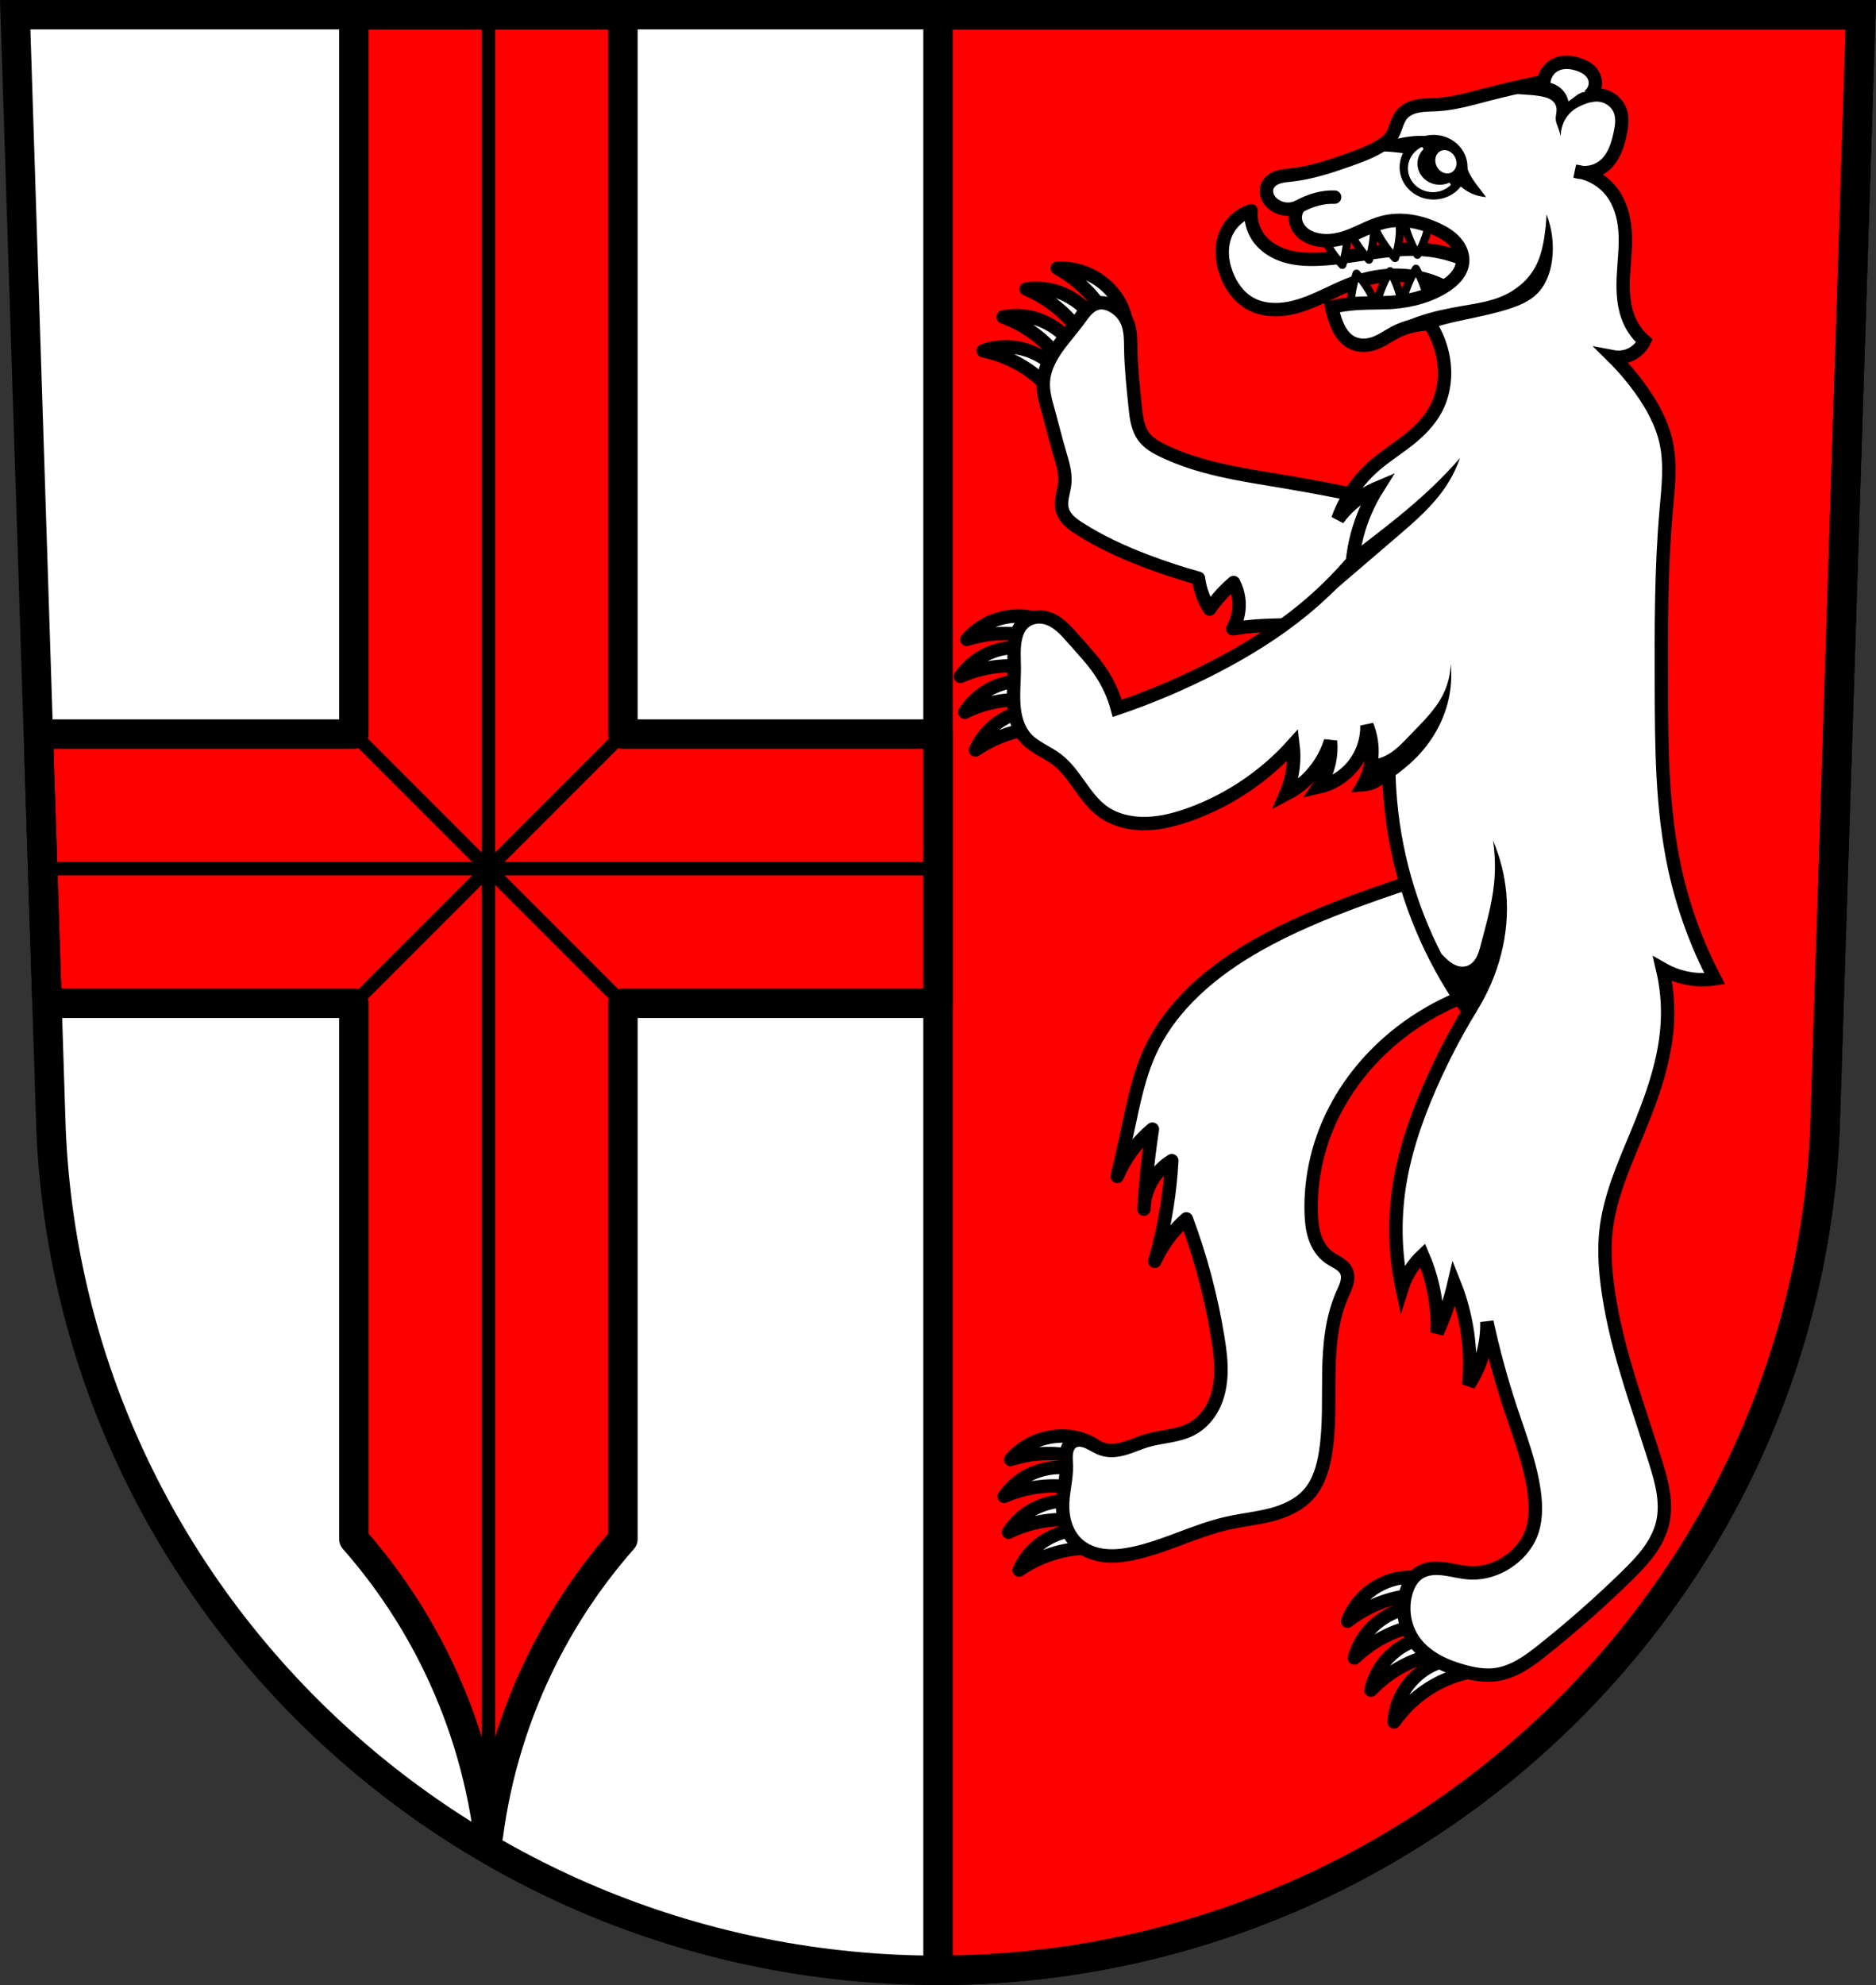 <svg xmlns="http://www.w3.org/2000/svg" width="701.33" height="741.77" viewBox="0 0 701.334 741.769"><rect x="0" y="0" width="701.334" height="741.769" fill="#333333" stroke="none"/><g transform="translate(-30.3-14.54)"><path d="m35.983 20.04l13.398 416.62c7.415 175.25 153.92 314.05 331.59 314.14 177.51-.215 324.07-139.06 331.59-314.14l13.398-416.62h-344.98z" fill="#fff" fill-rule="evenodd"/><g stroke="#000"><g stroke-linecap="round"><g fill="#f00" stroke-width="11" transform="translate(30.3 14.54)"><path d="m350.67 5.5v730.77c177.51-.215 324.07-139.06 331.59-314.14l13.398-416.62h-344.98z"/><path d="m132.29 5.5v268.81h-117.79v5.52l3.057 95.06h114.74v200.25c11.705 13.285 21.709 28.07 29.689 43.875 10.547 20.889 17.543 43.565 20.6 66.766 3.056-23.2 10.05-45.877 20.6-66.766 7.981-15.806 17.984-30.59 29.689-43.875v-200.25h117.79v-100.58h-117.79v-268.81h-100.58z" stroke-linejoin="round"/></g><g fill="none" fill-rule="evenodd" stroke-width="5"><path d="m162.6 288.85l100.58 100.58"/><path d="m162.6 389.42l100.58-100.58"/><path d="m212.89 700.31v-680.27"/><path d="m380.97 339.14h-334.72"/></g></g><g fill-rule="evenodd"><path d="m35.983 20.04l13.398 416.62c7.415 175.25 153.92 314.05 331.59 314.14 177.51-.215 324.07-139.06 331.59-314.14l13.398-416.62h-344.98z" fill="none" stroke-width="11"/><g fill="#fff"><g stroke-linejoin="round"><g stroke-width="5"><path d="m426.93 551.15c-.762.016-1.524.066-2.281.148-2.817.308-5.586 1.067-8.154 2.266-3.198 1.493-6.077 3.669-8.383 6.342 3.235-1.04 6.583-1.725 9.967-2.039 4.382-.406 8.824-.188 13.14.68 3.355.675 6.633 1.742 9.742 3.172l.904-5.438c-2.37-1.994-5.171-3.471-8.154-4.303-2.201-.614-4.493-.875-6.779-.828zm.039 11.729c-1.903-.033-3.812.165-5.674.564-2.771.594-5.449 1.631-7.881 3.086-3.03 1.812-5.67 4.27-7.691 7.164 3.112-1.365 6.373-2.387 9.707-3.045 4.318-.852 8.758-1.087 13.14-.664 3.406.329 6.775 1.055 10.01 2.16l.348-5.502c-2.561-1.741-5.5-2.926-8.553-3.449-1.126-.193-2.266-.295-3.408-.314zm1.137 12.512c-1.903.048-3.803.327-5.647.805-2.743.71-5.374 1.86-7.742 3.416-2.95 1.938-5.484 4.508-7.381 7.484 3.051-1.495 6.265-2.655 9.568-3.453 4.278-1.034 8.705-1.458 13.1-1.221 3.417.185 6.813.767 10.1 1.734l.113-5.51c-2.633-1.632-5.617-2.691-8.689-3.084-1.133-.145-2.276-.2-3.418-.172zm5.426 10.854c-3.047.065-6.067.775-8.871 1.967-2.608 1.109-5.04 2.636-7.154 4.525-2.631 2.353-4.756 5.268-6.191 8.492 2.797-1.93 5.805-3.552 8.953-4.83 4.078-1.655 8.394-2.731 12.775-3.146 3.407-.323 6.85-.248 10.24.223l-.703-5.467c-2.845-1.224-5.952-1.829-9.05-1.764z"/><path d="m596.13 381.64c-16.225 2.819-31.686 9.919-44.4 20.387-10.399 8.563-18.987 19.406-24.465 31.714-4.674 10.502-7.06 22.03-6.796 33.526.072 3.204.355 6.44 1.364 9.482 1.01 3.042 2.803 5.9 5.431 7.734 1.12.781 2.365 1.363 3.518 2.095 1.152.732 2.241 1.655 2.825 2.889.648 1.368.602 2.978.224 4.444-.378 1.466-1.064 2.83-1.676 4.214-4.01 9.08-4.901 19.21-5.074 29.13-.174 9.921.309 19.907-1.175 29.718-.864 5.709-2.508 11.54-6.343 15.857-3.64 4.098-8.901 6.415-14.209 7.779-5.308 1.364-10.797 1.894-16.14 3.094-12.08 2.711-23.22 8.788-35.34 11.326-3.489.731-7.078 1.163-10.622.779-3.544-.384-7.06-1.629-9.765-3.951-2.273-1.95-3.898-4.596-4.839-7.44-.941-2.843-1.218-5.88-1.05-8.87.247-4.4 1.437-8.732 1.359-13.14-.029-1.635-.233-3.277-.022-4.898.105-.811.316-1.613.688-2.341.372-.728.912-1.379 1.599-1.822.854-.551 1.9-.757 2.914-.701 1.014.056 2 .361 2.932.768 1.862.813 3.544 2.035 5.479 2.652 2.689.857 5.628.465 8.332-.343 2.704-.808 5.275-2.02 7.978-2.828 2.853-.855 5.819-1.254 8.746-1.808 2.927-.554 5.864-1.28 8.47-2.722 3.319-1.837 5.96-4.785 7.702-8.155 2.02-3.901 2.861-8.33 2.979-12.72.118-4.39-.464-8.769-1.167-13.1-2.455-15.14-6.407-30.03-11.779-44.4-2.331 2.05-4.458 4.33-6.343 6.796-2.143 2.805-3.97 5.85-5.437 9.06 1.931-6.693 3.445-13.506 4.531-20.387.899-5.702 1.505-11.451 1.812-17.216-2.946 1.795-5.454 4.303-7.249 7.249-1.988 3.261-3.094 7.05-3.171 10.873.42-6.987 1.062-13.96 1.926-20.906.374-3 .789-6 1.245-8.995-2.882 2.397-5.474 5.141-7.702 8.155-2.176 2.944-4.01 6.144-5.437 9.514 1.422-6.03 2.781-12.07 4.077-18.12 2.076-9.696 4.02-19.527 8.155-28.542 8.01-17.472 23.587-30.418 40.32-39.868 11.963-6.756 24.707-12.02 37.603-16.763 17.945-6.593 36.26-12.192 54.819-16.763l3.171 47.57z"/><path d="m444.89 122.33c-.538-.541-1.1-1.057-1.682-1.548-2.168-1.825-4.629-3.305-7.269-4.335-3.288-1.283-6.85-1.863-10.375-1.686 2.986 1.622 5.793 3.571 8.356 5.802 3.319 2.889 6.228 6.254 8.579 9.974 1.828 2.893 3.319 6 4.432 9.238l4.558-3.1c-.194-3.091-1.059-6.137-2.517-8.87-1.076-2.02-2.469-3.855-4.081-5.476zm-8.458 8.126c-1.29-1.4-2.751-2.643-4.326-3.715-2.343-1.595-4.942-2.815-7.673-3.571-3.402-.941-7-1.154-10.493-.618 3.136 1.309 6.127 2.962 8.905 4.92 3.597 2.536 6.833 5.585 9.551 9.05 2.114 2.691 3.914 5.629 5.351 8.735l4.22-3.547c-.508-3.055-1.68-5.999-3.41-8.569-.638-.948-1.351-1.843-2.126-2.683zm-8.266 9.461c-1.348-1.344-2.862-2.525-4.481-3.529-2.408-1.494-5.056-2.603-7.816-3.242-3.439-.796-7.05-.855-10.51-.172 3.188 1.175 6.247 2.699 9.104 4.538 3.701 2.381 7.06 5.291 9.927 8.634 2.226 2.6 4.148 5.458 5.715 8.501l4.064-3.722c-.637-3.03-1.932-5.921-3.768-8.415-.678-.92-1.426-1.785-2.235-2.591zm-4.106 11.418c-2.15-2.159-4.749-3.854-7.548-5.06-2.603-1.121-5.388-1.828-8.213-2.051-3.519-.278-7.094.196-10.418 1.384 3.327.69 6.577 1.747 9.675 3.142 4.01 1.807 7.771 4.187 11.1 7.07 2.586 2.242 4.909 4.785 6.909 7.562l3.469-4.283c-1.079-2.903-2.786-5.569-4.972-7.764z"/><path d="m571.89 207.54c-20.52-5.248-41.26-9.632-62.15-13.13-15.281-2.563-30.923-4.739-44.85-11.533-2.498-1.218-4.992-2.634-6.727-4.805-1.306-1.634-2.114-3.619-2.612-5.651-.499-2.031-.703-4.121-.912-6.202-.707-7.03-1.486-14.07-1.602-21.14-.061-3.702.026-7.567-1.602-10.892-1.045-2.133-2.762-3.914-4.805-5.126-1.732-1.027-3.789-1.661-5.766-1.281-1.64.315-3.087 1.298-4.262 2.484-1.175 1.186-2.117 2.578-3.106 3.923-2.797 3.804-6.02 7.291-8.65 11.212-2.324 3.466-4.201 7.37-4.485 11.533-.267 3.908.877 7.757 1.922 11.533 1.417 5.118 2.674 10.28 4.165 15.377 1.071 3.663 2.277 7.412 1.922 11.212-.156 1.67-.611 3.295-.92 4.943-.309 1.648-.47 3.367-.041 4.988.417 1.572 1.371 2.962 2.526 4.107 1.156 1.144 2.512 2.064 3.881 2.941 7.814 5.01 16.312 8.874 24.988 12.173 6.41 2.438 12.933 4.577 19.542 6.407.281 2.188.82 4.344 1.602 6.407.678 1.789 1.538 3.51 2.563 5.126.996-1.441 2.066-2.832 3.204-4.165 1.766-2.07 3.697-4 5.766-5.766.997 1.893 1.651 3.965 1.922 6.087.491 3.848-.309 7.849-2.242 11.212 2.549-.424 5.114-.744 7.689-.961 8.526-.718 17.13-.295 25.628-1.281 10.09-1.171 19.952-4.348 28.832-9.29l18.581-30.434z"/><path d="m589.11 118.41c-7.02-5.725-15.695-9.387-24.691-10.42-13.657-1.568-27.27 2.795-41 3.398-4.244.186-8.559.003-12.622-1.238-4.063-1.241-7.882-3.621-10.257-7.144-1.91-2.834-2.807-6.337-2.492-9.741-3.885 1.22-7.231 4.065-9.06 7.702-1.222 2.429-1.777 5.168-1.761 7.887.016 2.719.593 5.419 1.535 7.97 1.672 4.529 4.631 8.725 8.834 11.1 4.397 2.484 9.766 2.766 14.724 1.812 8.707-1.676 16.318-6.823 24.691-9.741 7.455-2.598 15.596-3.389 23.332-1.812 6.385 1.301 12.437 4.209 17.442 8.381l11.326-8.155z"/></g><g stroke-width="3"><path d="m533.93 98.62c.761 2.32 1.896 4.505 3.204 6.567 1.448 2.286 3.113 4.434 4.966 6.407.762-2.344 1.299-4.762 1.602-7.208.312-2.518.365-5.136-.481-7.528-.533-1.507-1.417-2.889-2.563-4l-7.689 1.442c.177 1.468.5 2.919.961 4.325z"/><path d="m543.66 97.99c.761 2.32 1.896 4.505 3.204 6.567 1.448 2.286 3.113 4.434 4.966 6.407.762-2.344 1.299-4.762 1.602-7.208.312-2.518.365-5.136-.481-7.528-.533-1.507-1.417-2.889-2.563-4l-7.689 1.442c.177 1.468.5 2.919.961 4.325z"/><path d="m554.93 95.36c.256 2.428.906 4.803 1.75 7.094.935 2.539 2.111 4.99 3.506 7.308 1.238-2.132 2.272-4.382 3.082-6.71.835-2.396 1.437-4.944 1.114-7.461-.204-1.586-.778-3.123-1.663-4.454l-7.82-.208c-.135 1.473-.126 2.959.03 4.43z"/><path d="m544.67 130.24c.263-2.428.919-4.8 1.769-7.09.942-2.537 2.124-4.984 3.526-7.299 1.232 2.135 2.26 4.388 3.065 6.718.828 2.399 1.424 4.948 1.094 7.464-.208 1.585-.786 3.121-1.675 4.45l-7.82.188c-.132-1.473-.118-2.96.041-4.43z"/><path d="m535.36 131.98c-.268-2.427-.14-4.886.195-7.304.371-2.68.997-5.326 1.865-7.889 1.665 1.818 3.155 3.796 4.444 5.897 1.327 2.163 2.46 4.523 2.682 7.05.14 1.593-.093 3.217-.673 4.706l-7.595 1.873c-.447-1.41-.755-2.864-.917-4.334z"/><path d="m554.35 129.32c.263-2.428.919-4.8 1.769-7.09.942-2.537 2.124-4.984 3.526-7.299 1.232 2.135 2.26 4.388 3.065 6.718.828 2.399 1.424 4.948 1.094 7.464-.208 1.585-.786 3.121-1.675 4.45l-7.82.188c-.132-1.473-.118-2.96.041-4.43z"/><path d="m523.96 100.55c.851 2.286 1.926 4.489 3.204 6.567 1.418 2.306 3.086 4.459 4.966 6.407.762-2.344 1.299-4.762 1.602-7.208.312-2.518.365-5.136-.481-7.528-.533-1.507-1.417-2.889-2.563-4l-7.689 1.442.961 4.325z"/></g><g stroke-width="5"><path d="m548.69 605.59c-.709.28-1.406.592-2.087.933-2.534 1.269-4.865 2.945-6.855 4.963-2.479 2.513-4.419 5.555-5.651 8.863 2.67-2.101 5.571-3.909 8.633-5.381 3.966-1.907 8.207-3.249 12.553-3.937 3.38-.535 6.824-.676 10.237-.418l-1.045-5.412c-2.916-1.044-6.06-1.454-9.142-1.195-2.277.191-4.517.744-6.643 1.584zm4.12 10.981c-1.796.632-3.516 1.482-5.122 2.504-2.391 1.521-4.54 3.426-6.313 5.637-2.209 2.753-3.829 5.977-4.716 9.394 2.442-2.363 5.143-4.457 8.04-6.234 3.751-2.301 7.832-4.068 12.09-5.197 3.308-.878 6.718-1.369 10.139-1.461l-1.59-5.279c-3.01-.741-6.175-.828-9.219-.256-1.123.211-2.227.513-3.304.892zm5.422 11.333c-1.767.707-3.451 1.631-5.01 2.72-2.324 1.621-4.39 3.614-6.069 5.898-2.091 2.844-3.572 6.135-4.313 9.586 2.34-2.464 4.949-4.67 7.768-6.568 3.65-2.458 7.653-4.397 11.855-5.705 3.268-1.017 6.654-1.652 10.07-1.889l-1.812-5.205c-3.036-.613-6.203-.567-9.22.134-1.113.259-2.204.605-3.264 1.029zm8.865 8.286c-2.833 1.121-5.417 2.838-7.631 4.932-2.059 1.947-3.809 4.226-5.131 6.733-1.647 3.122-2.624 6.594-2.848 10.116 1.95-2.783 4.205-5.351 6.711-7.645 3.246-2.971 6.918-5.482 10.881-7.397 3.081-1.489 6.336-2.617 9.677-3.356l-2.562-4.88c-3.093-.157-6.217.357-9.1 1.497z"/><path d="m410.58 244.73c-.762.016-1.524.066-2.281.148-2.817.308-5.586 1.067-8.154 2.266-3.198 1.493-6.077 3.669-8.383 6.342 3.235-1.04 6.583-1.725 9.967-2.039 4.382-.406 8.824-.188 13.14.68 3.355.675 6.633 1.742 9.742 3.172l.904-5.438c-2.37-1.994-5.171-3.471-8.154-4.303-2.201-.614-4.493-.875-6.779-.828zm.039 11.729c-1.903-.033-3.812.165-5.674.564-2.771.594-5.449 1.631-7.881 3.086-3.03 1.812-5.67 4.27-7.691 7.164 3.112-1.365 6.373-2.387 9.707-3.045 4.318-.852 8.758-1.087 13.14-.664 3.406.329 6.775 1.055 10.01 2.16l.348-5.502c-2.561-1.741-5.5-2.926-8.553-3.449-1.126-.193-2.266-.295-3.408-.314zm1.137 12.512c-1.903.048-3.803.327-5.647.805-2.743.71-5.374 1.86-7.742 3.416-2.95 1.938-5.484 4.508-7.381 7.484 3.051-1.495 6.265-2.655 9.568-3.453 4.278-1.034 8.705-1.458 13.1-1.221 3.417.185 6.813.767 10.1 1.734l.113-5.51c-2.633-1.632-5.617-2.691-8.689-3.084-1.133-.145-2.276-.2-3.418-.172zm5.426 10.854c-3.047.065-6.067.775-8.871 1.967-2.608 1.109-5.04 2.636-7.154 4.525-2.631 2.353-4.756 5.268-6.191 8.492 2.797-1.93 5.805-3.552 8.953-4.83 4.078-1.655 8.394-2.731 12.775-3.146 3.407-.323 6.85-.248 10.24.223l-.703-5.467c-2.845-1.224-5.952-1.829-9.05-1.764z"/></g></g><path d="m549.47 300.54c.069 11.731 1.439 23.454 4.077 34.885 4.728 20.483 13.561 40.01 25.824 57.08-5.432 9.04-10.278 18.426-14.498 28.09-5.506 12.608-9.966 25.778-11.779 39.42-1.581 11.892-1.119 24.05 1.359 35.791.75-2.392 1.82-4.684 3.171-6.796 1.275-1.992 2.801-3.823 4.531-5.437 1.516 3.512 2.73 7.154 3.624 10.873 1.424 5.921 2.036 12.04 1.812 18.12 1.36-2.956 2.571-5.982 3.624-9.06 1.068-3.122 1.976-6.299 2.718-9.514 2.388 5.966 4.065 12.215 4.984 18.575.931 6.444 1.083 13 .453 19.481 1.417-2.145 2.632-4.424 3.624-6.796 2.21-5.285 3.298-11.04 3.171-16.763 2.427 11.175 5.453 22.22 9.06 33.07 3.323 9.996 7.162 19.92 8.608 30.354.758 5.472.81 11.229-1.359 16.31-1.536 3.597-4.136 6.692-7.249 9.06-4.384 3.337-9.902 5.275-15.404 4.984-3.241-.171-6.394-1.09-9.614-1.503-1.61-.207-3.245-.286-4.854-.082-1.61.205-3.198.702-4.56 1.585-1.313.851-2.387 2.042-3.203 3.377-.816 1.335-1.38 2.813-1.78 4.325-1.532 5.786-.583 12.223 2.718 17.216 2.066 3.125 4.974 5.639 8.2 7.544 3.226 1.905 6.769 3.221 10.375 4.235 3.977 1.118 8.135 1.883 12.232 1.359 3.428-.438 6.696-1.768 9.688-3.499 2.992-1.731 5.731-3.86 8.434-6.02 10.712-8.542 21.01-17.602 30.807-27.18 2.915-2.851 5.796-5.761 8.23-9.03 2.434-3.271 4.421-6.933 5.361-10.901.905-3.821.816-7.825.199-11.704-.616-3.878-1.747-7.654-2.918-11.402-6.956-22.279-15.461-44.32-18.12-67.5-.703-6.128-.991-12.33-.335-18.463 1.363-12.736 6.708-24.645 11.605-36.48 5.576-13.476 10.712-27.441 11.382-42.01.301-6.536-.311-13.11-1.812-19.481 3.212 1.833 6.764 3.069 10.42 3.624 2.997.455 6.06.455 9.06 0-6.807-12.987-11.851-26.896-14.951-41.23-4.811-22.244-4.914-45.2-4.984-67.958-.067-22.06-.121-44.17 1.812-66.15.731-8.308 1.737-16.761 0-24.918-1.544-7.253-5.198-13.904-9.514-19.934-3.121-4.361-6.611-8.457-10.42-12.232 2.284.437 4.706.114 6.796-.906 2.15-1.05 3.934-2.834 4.984-4.984-2.289-2-4.154-4.49-5.437-7.249-2.414-5.191-2.705-11.11-2.438-16.83.267-5.719 1.051-11.44.626-17.15-.385-5.169-1.83-10.384-4.984-14.498-3.255-4.245-8.277-7.091-13.592-7.702 3.493 1.105 7.505.407 10.42-1.812 1.868-1.422 3.264-3.396 4.256-5.523.991-2.128 1.597-4.414 2.087-6.709.303-1.423.565-2.862.619-4.316.054-1.454-.105-2.931-.619-4.292-.977-2.587-3.25-4.611-5.89-5.437-1.903-.595-3.987-.595-5.89 0 1.166-.842 2.01-2.113 2.343-3.513.329-1.4.137-2.916-.531-4.189-.539-1.028-1.37-1.885-2.32-2.551-.951-.666-2.02-1.147-3.116-1.527-1.391-.482-2.845-.807-4.316-.846-1.471-.039-2.962.215-4.292.846-1.226.581-2.299 1.48-3.088 2.584-.789 1.104-1.29 2.411-1.443 3.759-7.296 1.445-14.549 3.108-21.746 4.984-5.972 1.557-11.961 3.27-18.12 3.624-2.339.135-4.7.073-7.01.483-2.307.41-4.616 1.354-6.131 3.142-1.098 1.295-1.698 2.928-2.274 4.525-.576 1.597-1.169 3.231-2.256 4.536-.758.91-1.726 1.62-2.718 2.265-4.03 2.622-8.598 4.298-13.14 5.89-6.79 2.38-13.69 4.632-20.84 5.437-1.73.195-3.489.308-5.139.861-.825.277-1.619.664-2.305 1.199-.687.535-1.264 1.221-1.616 2.02-.566 1.283-.507 2.797.03 4.092.537 1.295 1.523 2.376 2.688 3.156 1.32.884 2.882 1.401 4.468 1.481 1.586.079 3.192-.28 4.593-1.028-1.08 1.398-1.58 3.231-1.359 4.984.227 1.797 1.186 3.46 2.511 4.696 1.324 1.236 2.994 2.063 4.738 2.553 3.541.995 7.358.628 10.873-.453 5.126-1.576 9.741-4.616 14.951-5.89 6.643-1.624 13.752-.205 19.934 2.718 2.492 1.178 4.911 2.629 6.743 4.688.916 1.029 1.677 2.205 2.174 3.491.497 1.285.727 2.682.597 4.054-.184 1.948-1.086 3.782-2.329 5.293-1.243 1.511-2.815 2.72-4.467 3.768-5.664 3.59-12.343 5.366-19.03 5.89-4.52.354-9.07.158-13.592.453-3.2.209-6.384.664-9.514 1.359.337 1.69.792 3.356 1.359 4.984.565 1.62 1.247 3.211 2.199 4.638.952 1.428 2.186 2.692 3.69 3.516 1.297.711 2.77 1.08 4.249 1.135 1.478.054 2.96-.201 4.359-.682 2.752-.945 5.128-2.72 7.702-4.077 4.03-2.124 8.587-3.225 13.14-3.171 2.486 3.839 4.191 8.181 4.984 12.685 1.131 6.427.345 13.266-2.718 19.03-2.377 4.472-6.02 8.159-9.967 11.326-4.29 3.439-9 6.344-13.14 9.967-3.724 3.261-6.954 7.089-9.514 11.326-1.645 2.722-3.01 5.611-4.077 8.608 1.583-2.16 3.41-4.14 5.437-5.89 2.835-2.448 6.06-4.444 9.514-5.89-3.441 5.455-6.05 11.435-7.702 17.669-.867 3.267-1.474 6.604-1.812 9.967-5.526 6.464-11.619 12.444-18.18 17.849-10.265 8.45-21.65 15.467-33.463 21.566-11.675 6.03-23.802 11.181-36.24 15.404-1.253-4.654-3.249-9.107-5.89-13.14-3-4.582-6.794-8.58-10.42-12.685-1.528-1.73-3.037-3.492-4.8-4.981-1.763-1.49-3.812-2.709-6.073-3.174-1.44-.296-2.949-.276-4.37.103-1.421.379-2.749 1.12-3.785 2.163-1.447 1.457-2.272 3.432-2.718 5.437-.824 3.697-.463 7.538-.453 11.326.013 5.14-.626 10.302 0 15.404.487 3.962 1.812 7.95 4.531 10.873 3.119 3.354 7.673 4.94 11.326 7.702 3.472 2.625 6.04 6.239 8.566 9.782 2.527 3.543 5.131 7.138 8.65 9.699 4.645 3.381 10.567 4.678 16.31 4.531 5.741-.147 11.372-1.645 16.763-3.624 14.535-5.336 27.728-14.288 38.06-25.824.347 2.855.347 5.753 0 8.608-.417 3.431-1.336 6.8-2.718 9.967 2.805-1.439 5.406-3.275 7.702-5.437 4.195-3.95 7.349-8.996 9.06-14.498.229 2.571.076 5.176-.453 7.702-.712 3.399-2.106 6.654-4.077 9.514 4.914-1.098 9.444-3.848 12.685-7.702 3.582-4.258 5.552-9.84 5.437-15.404 1.513 3.713 2.139 7.783 1.812 11.779-.298 3.646-1.388 7.226-3.171 10.42 1.585-.117 3.143-.585 4.531-1.359 2.295-1.28 4.101-3.414 4.984-5.89z" stroke-width="5"/></g></g></g><path d="m604.37 44.624c-.422-.009-.845-.004-1.268.012-2.684.101-5.348.708-7.811 1.779l-2.373 1.482 1.582 1.582c1.944.132 3.89.265 5.834.396 2.254.153 4.516.307 6.723.791.85.186 1.695.422 2.473.811.778.389 1.491.939 1.977 1.66.394.585.629 1.275.691 1.979.119 1.353-.391 2.698-.297 4.053.074 1.066.516 2.064.891 3.064.399 1.065.729 2.156.988 3.264-.02-1.443.215-2.89.691-4.252.744-2.126 2.088-4.04 3.857-5.438 1.547-1.218 3.381-2.02 5.24-2.67 1.616-.566 3.268-1.029 4.943-1.385-.109-.859-.585-1.664-1.285-2.174-.841-.612-1.927-.776-2.967-.791-1.115-.016-2.251.121-3.262.592-.756.352-1.417.877-2.078 1.385-.747.575-1.505 1.136-2.273 1.682-.21-1.05-.613-2.062-1.186-2.967-.703-1.112-1.66-2.061-2.77-2.768-1.371-.874-2.951-1.37-4.547-1.682-1.244-.243-2.508-.38-3.775-.406m-42.734 20.682c-2.044-.032-4.095.186-6.115.518-3.075.504-6.106 1.27-9.05 2.287l-3.779 2.984h4.375c2.128.075 4.254.242 6.367.498 1.992.242 3.973.562 5.967.795 1.501.175 3.02.302 4.477.697 1.745.473 3.383 1.33 4.773 2.486 2.426 2.02 4.02 4.848 6.168 7.16 1.576 1.697 3.463 3.118 5.57 4.078 1.721.784 3.582 1.258 5.469 1.393-1.079-1.379-2.138-2.772-3.182-4.178-1.175-1.583-2.334-3.194-3.184-4.973-1.096-2.295-1.667-4.85-3.082-6.963-1.229-1.835-3.03-3.227-4.975-4.275-2.397-1.293-5.05-2.105-7.758-2.389-.679-.071-1.36-.109-2.041-.119m46.814 29.32c-.103 2.921-.385 5.834-.844 8.721-.62 3.902-1.585 7.808-3.518 11.254-2.715 4.844-7.261 8.538-12.379 10.691-4.592 1.932-9.579 2.673-14.488 3.516-5.611.963-11.215 2.086-16.598 3.939-4.372 1.506-8.578 3.489-12.52 5.906l9.143-2.25 4.924-.563 2.953 1.547c.976-.353 1.962-.681 2.955-.984 3.416-1.045 6.913-1.795 10.408-2.531 5.389-1.135 10.798-2.243 16.04-3.939 3.788-1.227 7.579-2.826 10.408-5.627 3.375-3.341 5.04-8.09 5.627-12.799.707-5.685-.025-11.545-2.109-16.881m-32.34 91.06c-3.01 3.445-6.163 6.763-9.449 9.945-6.932 6.713-14.442 12.806-22.08 18.701-2.374 1.832-4.763 3.645-7.06 5.568-1.076.9-2.171 1.878-2.686 3.184-.325.824-.393 1.724-.596 2.586-.353 1.5-1.124 2.9-2.205 3.998-1.081 1.098-2.469 1.891-3.963 2.268l-3.48 3.184-.795 1.691.197 2.785c9.481-8.124 18.964-16.247 28.447-24.369 6.846-5.863 13.791-11.837 18.699-19.396 2.056-3.166 3.731-6.58 4.975-10.145m-3.482 76.79c-.08 3.955-1.038 7.889-2.785 11.438-2.896 5.884-7.787 10.491-12.332 15.219-2.088 2.172-4.139 4.412-6.576 6.184-2.437 1.772-5.331 3.066-8.344 3.066-.421 1.488-.657 3.03-.697 4.576-.018.702.005 1.413.199 2.088.282.977.932 1.843 1.791 2.387.786.154 1.601.154 2.387 0 1.658-.325 3.104-1.302 4.477-2.287 3.121-2.24 6.141-4.636 8.852-7.359 5.974-6 10.378-13.621 12.234-21.883.987-4.394 1.256-8.948.795-13.428m15.816 66.14c.808 5.326.941 10.754.396 16.11-.79 7.773-2.987 15.321-4.973 22.877-.426 1.623-.852 3.269-1.67 4.734-.409.733-.916 1.416-1.537 1.98-.621.564-1.358 1.01-2.164 1.242-.81.235-1.674.253-2.504.104-.83-.149-1.625-.462-2.361-.873-1.472-.822-2.697-2.02-3.889-3.209-2.023-2.023-4.01-4.08-5.967-6.168l13.727 23.871 1.988 7.361c1.081-1.505 2.11-3.048 3.084-4.625 8.02-12.997 12.206-28.501 10.842-43.715-.607-6.772-2.292-13.445-4.973-19.693" fill-rule="evenodd"/><ellipse cx="566.23" cy="77.02" rx="12.704" ry="12.08"/><g fill="#fff"><path d="m562.154 69.884a8.833 8.404 0 0 0 -4.99 7.558 8.833 8.404 0 0 0 8.833 8.404 8.833 8.404 0 0 0 6.395 -2.621 8.833 8.404 0 0 1 -3.843 .844 8.833 8.404 0 0 1 -8.833 -8.402 8.833 8.404 0 0 1 2.438 -5.783z" stroke="#fff" stroke-linecap="round"/><ellipse cx="474.8" cy="325.2" rx="3.829" ry="4.476" transform="matrix(.892-.453.453.892 0 0)"/></g><path d="m515.94 91.68c1.734-.971 3.569-1.762 5.466-2.354 2.025-.632 4.127-1.04 6.247-1.121.534-.021 1.068-.021 1.602 0" fill="none" fill-rule="evenodd" stroke="#000" stroke-linecap="round" stroke-width="5"/></g></svg>